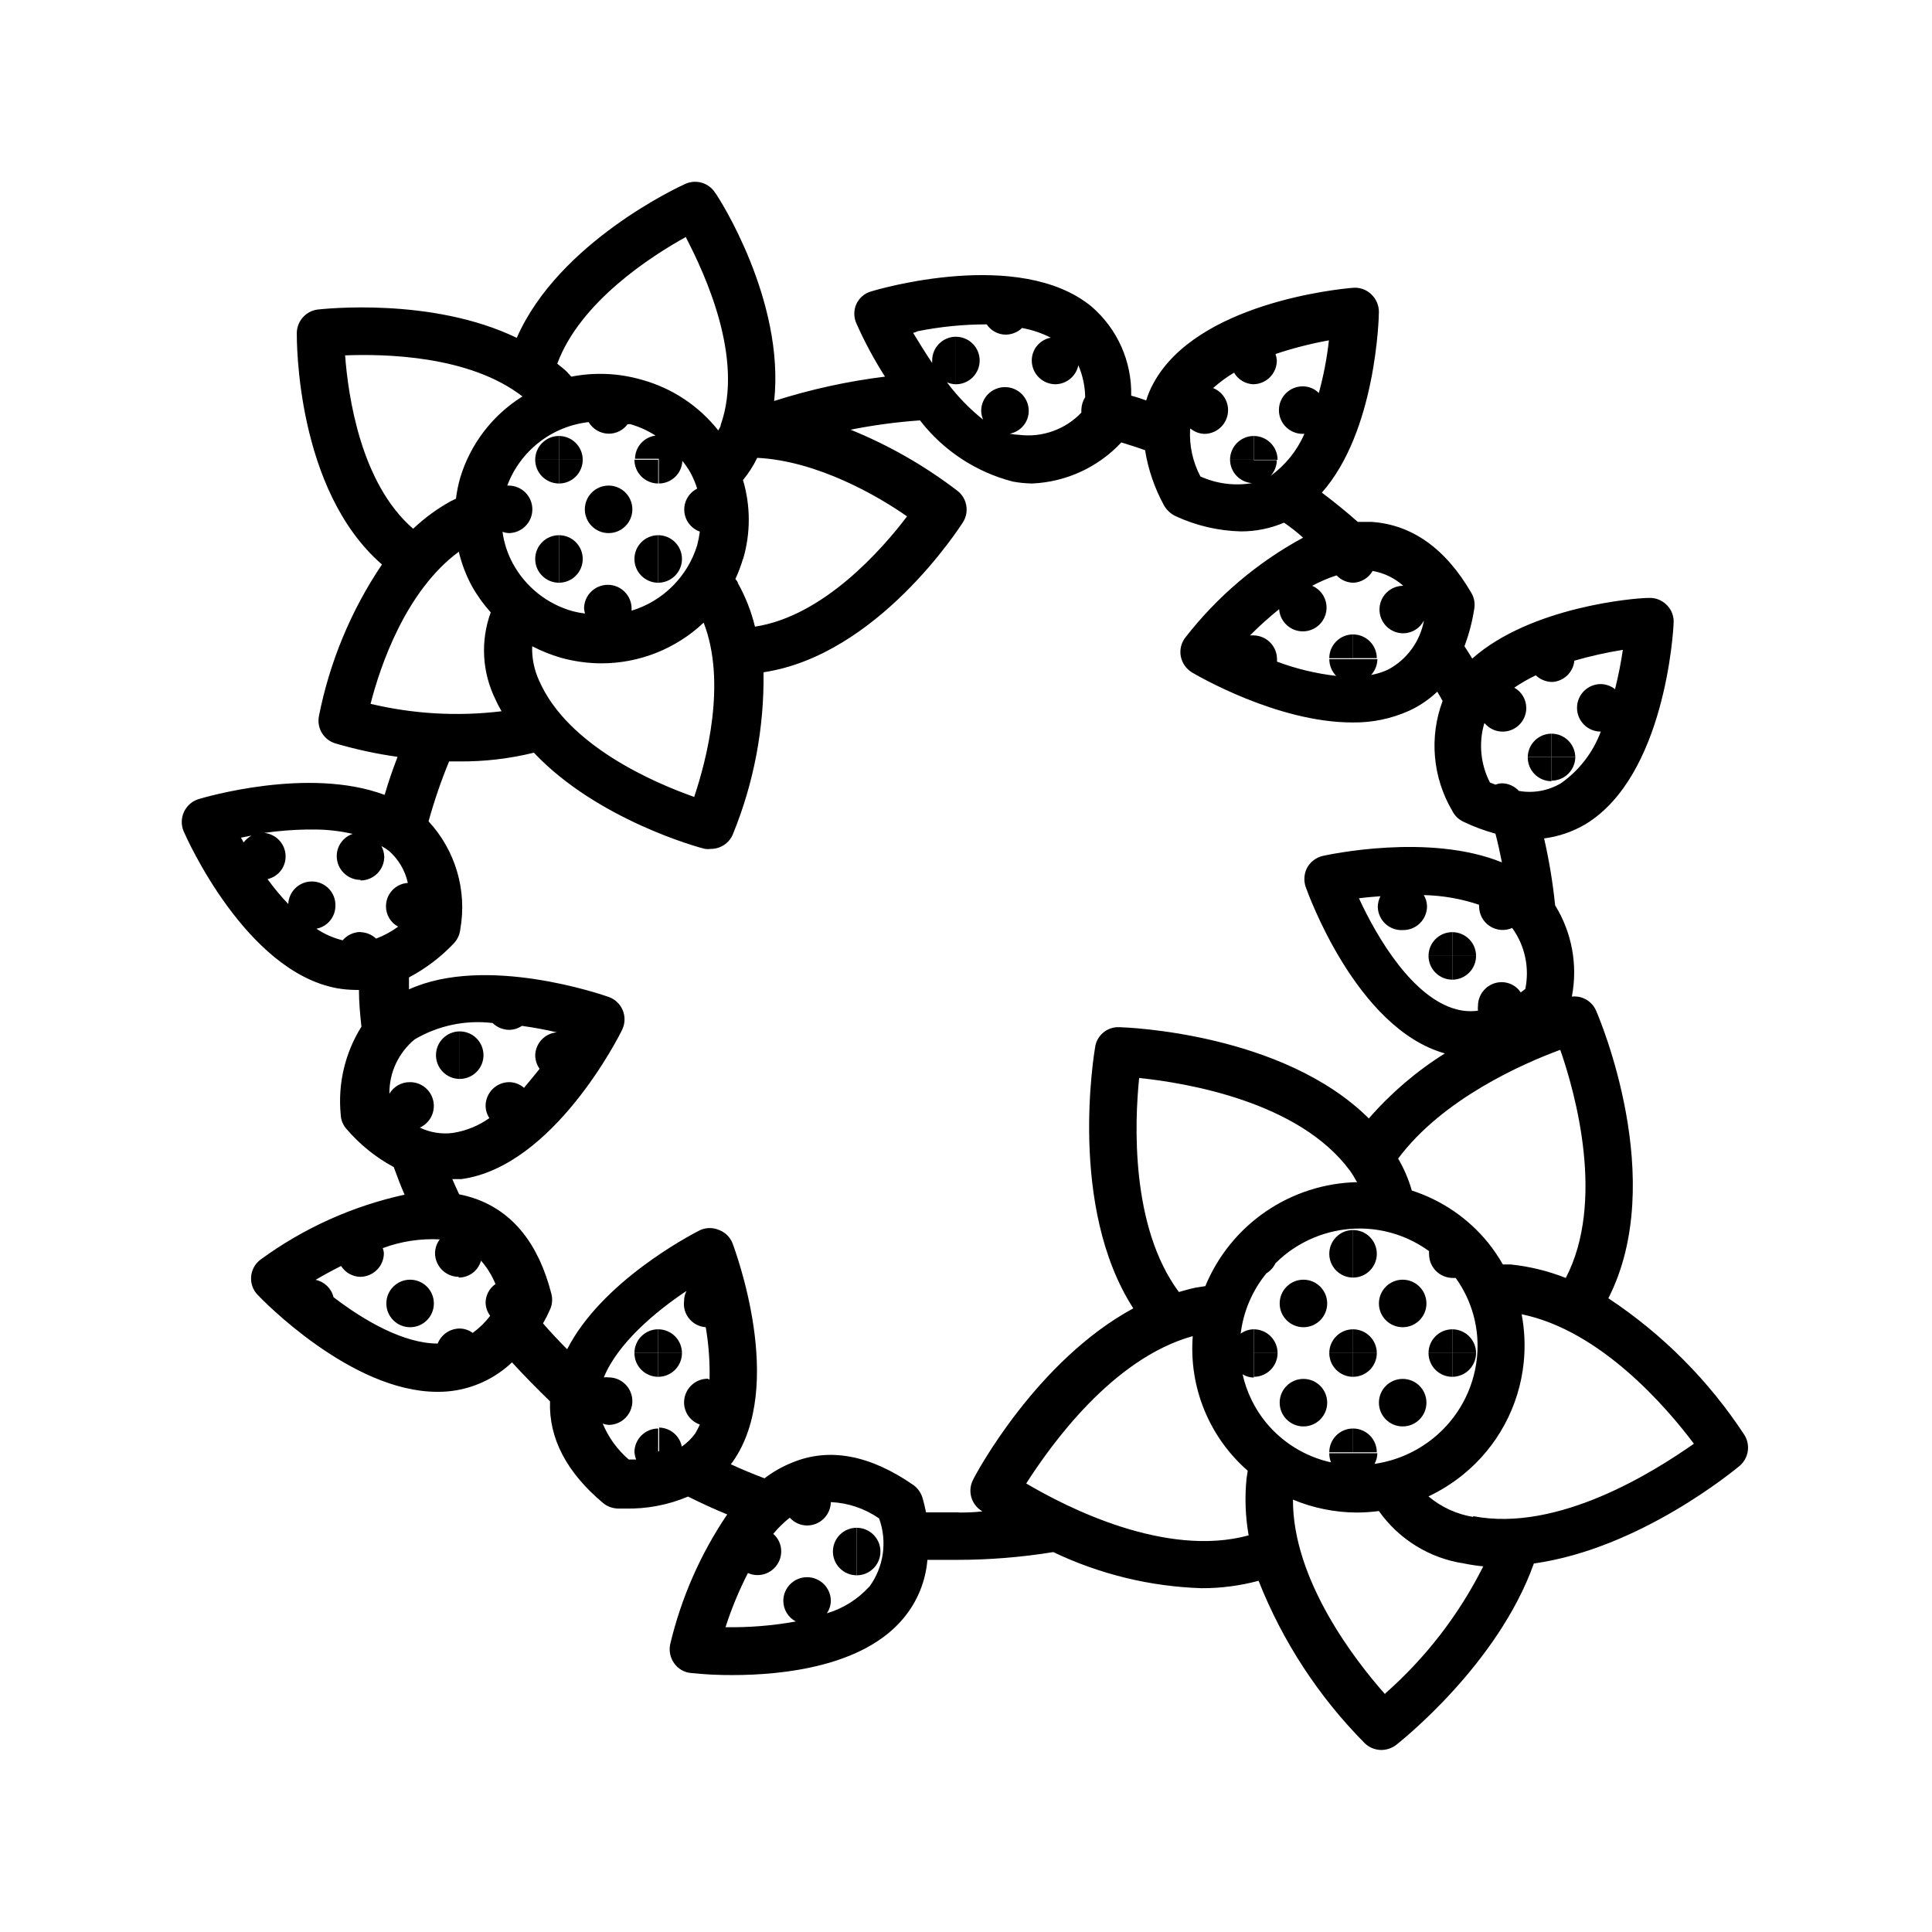 <?xml version="1.0" encoding="UTF-8"?>
<!-- Uploaded to: SVG Find, www.svgfind.com, Generator: SVG Find Mixer Tools -->
<svg fill="#000000" width="800px" height="800px" version="1.1" viewBox="144 144 512 512" xmlns="http://www.w3.org/2000/svg">
 <g>
  <path d="m324.73 292.13c0-1.672-0.664-3.273-1.844-4.453-1.184-1.18-2.785-1.844-4.453-1.844v12.594c1.668 0 3.269-0.664 4.453-1.844 1.18-1.18 1.844-2.781 1.844-4.453z"/>
  <path d="m292.13 259.54v6.297h6.297v0.004c0-1.672-0.664-3.273-1.844-4.453-1.18-1.184-2.781-1.848-4.453-1.848z"/>
  <path d="m298.43 265.84h-6.297v6.297c1.672 0 3.273-0.664 4.453-1.844 1.18-1.184 1.844-2.785 1.844-4.453z"/>
  <path d="m318.43 272.13v-6.297h-6.301c0 1.668 0.664 3.269 1.848 4.453 1.18 1.18 2.781 1.844 4.453 1.844z"/>
  <path d="m311.58 278.98c0 3.477-2.816 6.297-6.297 6.297-3.477 0-6.297-2.82-6.297-6.297 0-3.481 2.82-6.297 6.297-6.297 3.481 0 6.297 2.816 6.297 6.297"/>
  <path d="m298.43 292.13c0-1.672-0.664-3.273-1.844-4.453-1.18-1.18-2.781-1.844-4.453-1.844v12.594c1.672 0 3.273-0.664 4.453-1.844 1.18-1.18 1.844-2.781 1.844-4.453z"/>
  <path d="m318.43 298.43v-12.594c-3.481 0-6.301 2.82-6.301 6.297 0 3.477 2.82 6.297 6.301 6.297z"/>
  <path d="m292.13 259.54c-3.477 0-6.297 2.82-6.297 6.301h6.297z"/>
  <path d="m292.13 272.13v-6.297h-6.297c0 1.668 0.664 3.269 1.844 4.453 1.18 1.18 2.781 1.844 4.453 1.844z"/>
  <path d="m292.13 298.43v-12.594c-3.477 0-6.297 2.82-6.297 6.297 0 3.477 2.82 6.297 6.297 6.297z"/>
  <path d="m570.23 488.06c15.973-31.285-2.469-74.465-3.273-76.277v0.004c-1.102-2.492-3.691-3.981-6.398-3.68 1.609-8.332 0.027-16.965-4.434-24.184-0.609-5.965-1.586-11.887-2.922-17.734 3.879-0.5 7.617-1.785 10.984-3.777 21.109-12.797 23.273-51.34 23.324-53.102 0.184-1.875-0.504-3.734-1.863-5.039-1.262-1.258-3.004-1.918-4.785-1.812-3.578 0-31.188 2.316-46.703 16.07-0.656-1.109-1.359-2.168-2.066-3.273 1.227-3.258 2.106-6.633 2.621-10.078 0.215-1.41-0.07-2.856-0.809-4.078-6.852-11.789-15.77-18.086-26.449-18.793h-3.629c-3.074-2.719-6.246-5.289-9.523-7.758 14.359-16.223 15.113-46.402 15.113-47.812h0.004c0.02-1.789-0.711-3.508-2.016-4.734-1.336-1.301-3.188-1.93-5.039-1.715-4.18 0.352-41.109 4.133-52.648 25.191-0.82 1.469-1.477 3.023-1.965 4.633-1.309-0.453-2.621-0.906-3.981-1.258h0.004c0.207-9.055-3.66-17.727-10.531-23.629-19.094-15.668-56.828-4.484-58.441-3.981-1.727 0.504-3.141 1.738-3.879 3.375-0.703 1.609-0.703 3.434 0 5.039 2.176 4.902 4.719 9.637 7.606 14.156-9.969 1.23-19.801 3.391-29.371 6.449 2.871-26.602-14.66-53.957-15.668-55.219-1.691-2.602-5.027-3.586-7.859-2.316-1.512 0.656-33.605 15.469-44.688 40.809-22.52-10.883-51.289-7.656-52.75-7.508-3.129 0.402-5.492 3.043-5.543 6.199 0 1.715-0.301 41.516 22.57 61.363-8.211 12.184-13.898 25.887-16.727 40.305-0.547 3.121 1.309 6.164 4.336 7.106 5.414 1.586 10.938 2.781 16.523 3.574-1.258 3.273-2.418 6.602-3.426 10.078-20.152-7.559-47.914 0.707-49.273 1.109-1.723 0.527-3.141 1.758-3.898 3.394-0.758 1.633-0.789 3.512-0.082 5.168 0.656 1.512 16.375 37.082 40.605 41.562l0.004 0.004c1.664 0.289 3.348 0.441 5.035 0.453h0.805c0 3.273 0.301 6.551 0.656 9.723-4.352 6.957-6.285 15.156-5.488 23.324 0.055 1.422 0.605 2.777 1.559 3.832 3.512 4.098 7.75 7.512 12.496 10.074 0.906 2.469 1.863 5.039 2.871 7.305-13.77 3.008-26.762 8.859-38.137 17.18-1.453 1.066-2.375 2.707-2.531 4.504-0.152 1.797 0.473 3.57 1.723 4.867 1.059 1.109 24.688 25.695 47.609 25.695h0.004c1.688 0.02 3.371-0.117 5.035-0.402 5.547-0.957 10.684-3.535 14.762-7.406 3.273 3.578 6.699 7.055 10.078 10.328-0.352 9.723 4.332 18.793 14.055 26.953 1.102 0.898 2.461 1.41 3.879 1.461h1.914c5.738 0.145 11.441-0.938 16.727-3.172 3.426 1.715 6.852 3.273 10.379 4.734-7.078 10.461-12.199 22.121-15.113 34.41-0.367 1.754 0.016 3.582 1.059 5.039 1.027 1.465 2.648 2.406 4.434 2.57 3.664 0.387 7.348 0.574 11.031 0.551 13.25 0 34.711-2.215 45.344-15.113 3.637-4.367 5.836-9.75 6.297-15.418h7.758 0.004c8.57 0.004 17.129-0.688 25.594-2.062 12.293 5.871 25.676 9.133 39.297 9.57 5.102 0.02 10.184-0.641 15.113-1.965 6.375 16.117 15.957 30.773 28.164 43.078 1.18 1.125 2.75 1.754 4.383 1.762 1.398-0.012 2.758-0.469 3.879-1.309 1.309-1.059 27.004-21.363 36.527-48.113 28.164-3.93 53.254-24.836 54.562-25.895v-0.004c2.383-2.059 2.898-5.555 1.207-8.211-9.426-14.379-21.684-26.688-36.023-36.176zm-361.68-120.81c-0.203-0.434-0.441-0.855-0.707-1.258l2.82-0.555h0.004c-0.816 0.461-1.535 1.078-2.117 1.812zm5.039 3.777v3.781-10.078zm343.9 51.188c4.082 11.738 11.941 40.305 1.461 60.457-4.684-1.855-9.598-3.059-14.609-3.574h-2.066c-1.168-2.051-2.5-4.008-3.981-5.844-5.254-6.43-12.25-11.203-20.152-13.754-0.844-2.965-2.062-5.809-3.625-8.465 11.738-15.77 32.949-25.141 42.973-28.82zm-41.613-31.738c1.672 0 3.273-0.664 4.453-1.844 1.18-1.184 1.844-2.785 1.844-4.453-0.02-1.051-0.316-2.074-0.855-2.973 4.988 0.105 9.934 0.973 14.66 2.57-0.023 0.133-0.023 0.27 0 0.402-0.008 2.113 1.055 4.09 2.824 5.25 1.77 1.16 4.008 1.348 5.941 0.492 3.379 4.664 4.641 10.531 3.477 16.172l-1.211 0.906h0.004c-1.117-1.695-3.012-2.715-5.039-2.719-3.481 0-6.297 2.82-6.297 6.297-0.055 0.418-0.055 0.84 0 1.262-1.902 0.262-3.84 0.141-5.695-0.355-11.488-3.023-20.906-18.691-25.844-29.422 1.762-0.25 3.68-0.402 5.691-0.555-0.438 0.859-0.68 1.809-0.703 2.773 0.023 1.734 0.758 3.379 2.039 4.555 1.277 1.172 2.981 1.766 4.711 1.641zm21.613-54.766c1.711 1.988 4.481 2.699 6.934 1.773 2.457-0.922 4.074-3.281 4.051-5.902-0.016-2.223-1.23-4.266-3.176-5.34 1.812-1.234 3.719-2.328 5.691-3.277 1.176 1.109 2.719 1.738 4.336 1.766v-3.629 3.629c3.09-0.16 5.598-2.562 5.894-5.644 4.219-1.219 8.508-2.176 12.848-2.871-0.453 3.176-1.16 6.75-2.066 10.43-1.074-0.859-2.402-1.34-3.781-1.359-3.477 0-6.297 2.816-6.297 6.297 0 3.477 2.82 6.297 6.297 6.297-2.051 5.535-5.742 10.316-10.578 13.703-3.352 1.98-7.301 2.699-11.133 2.016-1.164-1.277-2.809-2.012-4.535-2.016-0.57 0.035-1.129 0.152-1.664 0.352l-1.461-0.555v0.004c-2.488-4.84-3.031-10.445-1.512-15.672zm-39.246-39.195c1.172 1.219 2.789 1.91 4.484 1.914v-3.074 3.074c2.098-0.125 3.988-1.301 5.035-3.121 3.023 0.52 5.832 1.879 8.113 3.93-3.477 0-6.297 2.816-6.297 6.297 0 3.477 2.82 6.297 6.297 6.297 2.328-0.02 4.449-1.344 5.492-3.426-1.004 5.539-4.473 10.32-9.422 12.996-1.453 0.699-2.996 1.191-4.586 1.465 1.055-1.141 1.648-2.633 1.664-4.184h-6.449v4.637-4.637h-6.297c0.008 1.656 0.656 3.246 1.812 4.434-5.356-0.617-10.617-1.887-15.668-3.777v-0.656c0-1.672-0.664-3.273-1.844-4.453-1.184-1.18-2.785-1.844-4.453-1.844v4.535-4.535h-0.855c2.441-2.453 5.016-4.773 7.707-6.953 0.148 2.273 1.516 4.293 3.57 5.273 2.059 0.984 4.488 0.777 6.348-0.539 1.863-1.316 2.867-3.535 2.629-5.805-0.238-2.266-1.688-4.227-3.781-5.125 2.035-1.09 4.156-2 6.348-2.723zm-38.691-38.895h-0.004c1.055 0.859 2.371 1.34 3.731 1.359 2.992-0.059 5.531-2.219 6.07-5.164 0.535-2.945-1.074-5.863-3.856-6.977 1.715-1.535 3.57-2.902 5.543-4.082 1.055 1.812 2.949 2.969 5.039 3.074v-5.742 5.742c1.668 0 3.273-0.664 4.453-1.844 1.18-1.18 1.844-2.781 1.844-4.453-0.039-0.586-0.156-1.16-0.352-1.715 4.625-1.547 9.355-2.758 14.156-3.625-0.523 4.715-1.418 9.379-2.672 13.953-1.133-1.137-2.676-1.77-4.281-1.762-3.477 0-6.297 2.82-6.297 6.297 0 3.481 2.82 6.297 6.297 6.297h0.453c-1.938 4.449-5.035 8.297-8.969 11.137 1.055-1.141 1.648-2.629 1.664-4.184h-6.098v6.098-6.195h-6.297c0.02 3.277 2.574 5.984 5.844 6.195-4.641 0.789-9.41 0.176-13.703-1.766-2.047-3.883-2.988-8.258-2.719-12.645zm-72.348-25.844c6.019-1.207 12.145-1.816 18.285-1.816 1.125 1.691 3.012 2.711 5.039 2.723 1.617-0.016 3.168-0.645 4.332-1.762 2.648 0.48 5.211 1.344 7.609 2.566-2.918 0.535-5.039 3.078-5.039 6.047 0 1.672 0.664 3.273 1.844 4.453 1.184 1.18 2.785 1.844 4.453 1.844v-11.586 11.586c2.945-0.059 5.457-2.152 6.047-5.039 1.152 2.676 1.766 5.555 1.812 8.465-0.617 0.965-0.965 2.078-1.008 3.227-0.023 0.285-0.023 0.57 0 0.855-4.258 4.481-10.391 6.668-16.523 5.894-0.832-0.027-1.656-0.129-2.469-0.301 2.918-0.535 5.039-3.082 5.039-6.047 0-3.481-2.82-6.297-6.297-6.297-3.481 0-6.301 2.816-6.301 6.297 0.02 0.797 0.191 1.586 0.504 2.316-3.602-2.867-6.816-6.184-9.57-9.875 0.75 0.316 1.555 0.488 2.367 0.504v-12.594c-3.477 0-6.297 2.82-6.297 6.297-0.02 0.219-0.02 0.438 0 0.656-1.863-2.769-3.527-5.492-5.039-7.961 0.414-0.117 0.82-0.27 1.211-0.453zm-46.301 60.457c2.039-6.856 2.039-14.156 0-21.008 1.484-1.812 2.75-3.793 3.777-5.894 15.922 0.805 31.941 10.078 39.699 15.516-6.602 8.715-22.117 26.449-40.305 29.223-0.98-4.035-2.504-7.918-4.531-11.539 0-0.402-0.453-0.754-0.656-1.109 0.805-1.727 1.48-3.512 2.016-5.34zm-15.113-85.297c5.039 9.723 15.418 31.992 9.219 49.625 0 0.555-0.453 1.008-0.656 1.512-5.129-6.488-12.184-11.18-20.152-13.398-6.106-1.789-12.551-2.082-18.793-0.859l-1.207-1.309c-0.754-0.754-1.664-1.41-2.519-2.117 6.047-16.422 24.988-28.566 34.109-33.602zm2.215 148.27c-10.578-3.727-33.555-13.551-41.109-30.781-1.332-2.867-1.973-6.008-1.867-9.168 2.402 1.242 4.914 2.258 7.508 3.023 3.543 0.992 7.203 1.5 10.883 1.512 10.062-0.016 19.738-3.875 27.055-10.781 6.148 15.82 0.754 36.426-2.469 46.047zm-28.012-99.348c1.105 1.875 3.113 3.039 5.289 3.074 1.988 0.023 3.867-0.914 5.039-2.519h0.754c2.352 0.684 4.59 1.703 6.652 3.023-3.094 0.402-5.418 3.023-5.441 6.144h6.297v-5.34 11.891c3.356 0 6.113-2.644 6.25-5.996 0.789 0.961 1.496 1.992 2.113 3.074 0.742 1.363 1.348 2.797 1.816 4.281-2.227 1.109-3.57 3.445-3.418 5.926 0.156 2.481 1.777 4.633 4.121 5.461-0.16 1.223-0.398 2.434-0.703 3.625-2.555 8.309-9.07 14.805-17.383 17.332v-0.555c0-3.477-2.82-6.297-6.297-6.297-3.481 0-6.301 2.82-6.301 6.297 0.035 0.445 0.121 0.887 0.254 1.312-1.086-0.129-2.164-0.332-3.223-0.605-6.777-1.879-12.504-6.426-15.871-12.598-1.434-2.629-2.371-5.496-2.773-8.461 0.52 0.199 1.062 0.316 1.613 0.352 3.481 0 6.297-2.82 6.297-6.297 0-3.481-2.816-6.297-6.297-6.297h-0.352c1.695-4.519 4.606-8.484 8.41-11.453 3.805-2.969 8.355-4.828 13.152-5.375zm-64.539-17.684c10.531-0.402 32.949 0 47.004 10.883h0.004c-7.91 4.922-13.762 12.551-16.477 21.461-0.531 1.848-0.918 3.734-1.156 5.644l-1.258 0.605-0.004-0.004c-3.66 2.012-7.047 4.484-10.074 7.356-13.957-12.039-17.23-35.266-18.039-45.945zm6.75 92.348c2.57-10.078 9.32-29.926 23.375-40.305h0.004c0.746 3.141 1.895 6.172 3.426 9.02 1.41 2.531 3.102 4.894 5.039 7.051-2.769 7.578-2.297 15.961 1.309 23.176 0.453 1.059 1.008 2.016 1.562 3.023-11.598 1.41-23.352 0.742-34.711-1.965zm-2.672 60.457v2.621-2.621h0.004c-1.824 0.023-3.551 0.832-4.734 2.215-2.477-0.617-4.828-1.656-6.953-3.07 2.887-0.551 4.992-3.055 5.039-5.996 0.152-3.449-2.523-6.371-5.973-6.523-3.449-0.156-6.371 2.519-6.523 5.969-1.98-2.07-3.816-4.277-5.492-6.602 2.801-0.633 4.789-3.121 4.785-5.992 0.016-3.246-2.461-5.961-5.691-6.25 3.789-0.539 7.609-0.84 11.438-0.906 0.316 0.031 0.637 0.031 0.957 0 0.336 0.023 0.672 0.023 1.008 0 3.391 0.02 6.769 0.41 10.074 1.16-2.531 0.848-4.238 3.223-4.231 5.894 0 1.668 0.664 3.269 1.844 4.453 1.18 1.18 2.781 1.844 4.453 1.844v-11.488 11.641c1.672 0 3.273-0.664 4.453-1.844 1.18-1.184 1.844-2.785 1.844-4.453-0.039-0.988-0.297-1.949-0.754-2.824 0.684 0.375 1.34 0.793 1.965 1.262 2.551 2.223 4.316 5.207 5.035 8.512-3.262 0.215-5.797 2.926-5.793 6.199-0.004 2.254 1.238 4.328 3.227 5.391-1.797 1.316-3.762 2.383-5.844 3.172-1.121-1.059-2.59-1.668-4.133-1.711zm7.656 42.824h0.004c-0.047-5.555 2.414-10.828 6.703-14.359 6.223-3.672 13.48-5.195 20.656-4.332 1.188 1.156 2.777 1.805 4.434 1.812 1.188-0.027 2.34-0.395 3.324-1.059 3.324 0.453 6.449 1.059 9.27 1.715-3.231 0.262-5.727 2.953-5.742 6.195 0.039 1.246 0.441 2.457 1.156 3.477-1.309 1.664-2.672 3.273-4.133 5.039h0.004c-1.07-0.953-2.449-1.488-3.879-1.512-3.481 0-6.297 2.82-6.297 6.297 0.016 1.148 0.367 2.269 1.008 3.227-2.863 2.031-6.156 3.375-9.625 3.93-3.012 0.402-6.078-0.09-8.816-1.41 2.707-1.219 4.195-4.16 3.574-7.059-0.617-2.902-3.176-4.977-6.144-4.984-2.25-0.039-4.348 1.133-5.492 3.074zm25.492 55.418h0.008c0.031 1.258 0.453 2.473 1.207 3.477-1.309 1.734-2.871 3.262-4.633 4.535-0.992-0.738-2.191-1.145-3.426-1.16v2.973-2.973c-2.582 0.004-4.898 1.582-5.848 3.981-9.07 0-19.598-6.144-27.609-12.293h0.004c-0.559-2.316-2.402-4.102-4.738-4.586 2.016-1.211 4.332-2.469 6.75-3.68v0.004c1.094 1.738 2.984 2.816 5.039 2.871v-5.039 5.039c1.672 0 3.273-0.664 4.453-1.844 1.184-1.18 1.844-2.785 1.844-4.453-0.039-0.449-0.141-0.891-0.301-1.309 4.828-1.793 9.973-2.582 15.113-2.32-0.793 1.047-1.234 2.316-1.258 3.629 0 1.668 0.664 3.273 1.844 4.453 1.18 1.18 2.781 1.844 4.453 1.844v-8.465 8.668c2.746-0.012 5.152-1.84 5.894-4.484 1.613 1.836 2.906 3.934 3.828 6.195-1.688 1.16-2.672 3.094-2.617 5.141zm58.895 20.152h0.008c-1.707 0-3.34 0.691-4.527 1.914-1.188 1.227-1.824 2.879-1.77 4.586 0.09 2.566 1.754 4.809 4.18 5.641-0.367 0.832-0.789 1.641-1.258 2.422-0.98 1.324-2.172 2.481-3.527 3.426-0.566-2.879-3.062-4.977-5.996-5.039v7.508-1.211h-6.551c0.027 0.742 0.18 1.477 0.453 2.168h-1.965c-3.012-2.594-5.375-5.856-6.902-9.523 0.504 0.195 1.027 0.312 1.562 0.352 3.481 0 6.297-2.82 6.297-6.297 0-3.477-2.816-6.297-6.297-6.297-0.418-0.055-0.84-0.055-1.258 0 3.629-8.969 13.602-17.383 21.914-22.922v-0.004c-0.43 0.828-0.652 1.742-0.652 2.672-0.215 1.695 0.281 3.398 1.371 4.715 1.086 1.316 2.668 2.125 4.371 2.238 0.785 4.59 1.121 9.25 1.008 13.906zm42.773 55.117h0.008c-3.035 3.332-6.918 5.769-11.234 7.055 0.66-0.969 1.027-2.106 1.055-3.277 0-3.477-2.816-6.297-6.297-6.297-3.477 0-6.297 2.82-6.297 6.297 0.02 2.289 1.297 4.383 3.324 5.441-6.148 1.113-12.391 1.617-18.641 1.512 1.59-4.938 3.578-9.742 5.945-14.359 0.789 0.367 1.648 0.559 2.519 0.555v-5.039 5.039c1.672 0 3.273-0.664 4.453-1.844 1.18-1.18 1.844-2.781 1.844-4.453 0.008-1.781-0.766-3.473-2.113-4.633 1.305-1.578 2.773-3.016 4.383-4.285 1.168 1.305 2.832 2.059 4.582 2.066 3.441 0 6.242-2.758 6.297-6.195 4.594 0.199 9.031 1.703 12.797 4.332 2.211 6.102 1.227 12.906-2.617 18.137zm23.73-19.699h-8.664c-0.301-1.309-0.555-2.57-0.957-3.879h0.004c-0.414-1.359-1.266-2.547-2.418-3.375-11.285-7.809-22.066-10.078-32.094-5.945-2.629 1.055-5.106 2.461-7.356 4.18-3.023-1.16-5.996-2.367-8.918-3.727 0.18-0.207 0.352-0.426 0.504-0.656 14.207-20.152 0.504-56.277 0-57.785-0.617-1.668-1.918-2.988-3.574-3.629-1.609-0.699-3.434-0.699-5.039 0-3.074 1.562-26.148 13.754-35.266 31.59-2.215-2.215-4.332-4.484-6.398-6.852 0.691-1.188 1.312-2.418 1.863-3.68 0.59-1.312 0.715-2.785 0.352-4.18-3.375-13.148-10.078-21.613-20.152-25.191-1.398-0.484-2.828-0.871-4.281-1.156-0.605-1.309-1.258-2.672-1.812-4.031h2.367c24.434-3.273 41.918-38.039 42.621-39.551 0.793-1.609 0.863-3.484 0.191-5.148-0.676-1.664-2.027-2.961-3.719-3.566-1.461-0.504-32.445-11.336-52.949-2.016v-3.176c4.406-2.324 8.406-5.356 11.84-8.965 0.988-1.031 1.609-2.359 1.762-3.781 1.824-10.328-1.289-20.914-8.414-28.613 1.496-5.394 3.312-10.695 5.441-15.871h2.824c6.617 0.043 13.219-0.738 19.648-2.316 16.777 17.785 43.883 25.191 45.344 25.492h-0.004c0.535 0.074 1.078 0.074 1.613 0 2.492-0.012 4.746-1.492 5.742-3.781 5.598-13.645 8.371-28.277 8.164-43.023 30.23-4.535 51.891-38.289 52.852-39.75h-0.004c1.711-2.703 1.125-6.254-1.359-8.262-8.699-6.676-18.258-12.148-28.414-16.273 6.07-1.211 12.211-2.035 18.387-2.469 6.176 8 14.848 13.711 24.637 16.223 1.664 0.305 3.348 0.473 5.039 0.504 9.016-0.375 17.523-4.281 23.68-10.883 2.117 0.656 4.231 1.309 6.297 2.066 0.824 5.137 2.531 10.098 5.039 14.66 0.711 1.23 1.785 2.219 3.074 2.82 5.422 2.512 11.305 3.883 17.277 4.031 3.93 0.012 7.824-0.777 11.438-2.316 1.812 1.258 3.578 2.621 5.039 3.981v-0.004c-12.113 6.57-22.73 15.574-31.188 26.453-1.113 1.426-1.555 3.262-1.207 5.035 0.352 1.77 1.43 3.305 2.973 4.234 1.109 0.656 22.52 13.25 42.473 13.25h-0.004c5.207 0.086 10.371-0.98 15.117-3.125 2.727-1.262 5.231-2.965 7.406-5.039 0.453 0.805 0.957 1.613 1.41 2.469-3.59 9.598-2.644 20.301 2.566 29.121 0.621 1.262 1.652 2.273 2.926 2.871 2.734 1.312 5.586 2.375 8.512 3.176 0.656 2.519 1.211 5.039 1.715 7.609-19.297-7.859-46.098-2.016-47.457-1.715h-0.004c-1.746 0.402-3.246 1.516-4.129 3.074-0.828 1.547-0.988 3.367-0.453 5.035 0.555 1.562 13.402 37.633 36.93 44.234h-0.004c-7.531 4.719-14.32 10.523-20.152 17.23-22.824-22.672-64.234-24.133-66.102-24.184l0.004 0.004c-3.094-0.156-5.824 1.996-6.398 5.035-0.301 1.863-7.254 42.57 10.078 69.477-25.543 13.805-41.613 43.629-42.422 45.344-1.5 2.801-0.68 6.277 1.914 8.109l0.504 0.352c-2.066 0.254-4.332 0.305-6.246 0.305zm-105.95-124.64v-2.316zm211.6 37.129c-8.672 0.176-17.102 2.879-24.262 7.773-7.16 4.894-12.734 11.77-16.043 19.785l-2.57 0.402c-1.512 0.301-2.973 0.754-4.434 1.16-12.848-17.281-11.738-44.941-10.531-56.73 12.445 1.309 42.32 6.195 55.871 24.586h0.004c0.629 0.887 1.199 1.812 1.711 2.773zm-87.766 79.855c6.449-10.078 22.824-33.152 44.133-39.047-1.055 13.523 4.344 26.75 14.562 35.672l-0.301 2.016-0.004-0.004c-0.512 5.043-0.324 10.129 0.555 15.117-21.965 5.996-48.215-7.406-58.945-13.754zm63.48-16.223c-2.996-3.707-5.098-8.051-6.144-12.695 0.898 0.539 1.922 0.832 2.969 0.855v-12.797c-1.25 0.012-2.465 0.418-3.473 1.156 0.707-5.859 3.066-11.395 6.801-15.969 1.039-0.645 1.879-1.57 2.418-2.672 0.719-0.727 1.477-1.414 2.266-2.062 5.688-4.644 12.809-7.176 20.152-7.156 6.574 0.027 12.973 2.125 18.289 5.996-0.023 0.27-0.023 0.539 0 0.805 0 1.672 0.664 3.273 1.844 4.453 1.184 1.184 2.785 1.844 4.453 1.844v-1.211 1.211h0.754 0.004c4.402 6.109 6.41 13.621 5.641 21.113-0.852 8.379-5.027 16.074-11.586 21.359-4.481 3.633-9.859 5.981-15.57 6.801 0.48-0.863 0.738-1.832 0.758-2.82h-6.449v3.125-3.125h-6.297c-0.008 0.828 0.148 1.648 0.453 2.418-6.793-1.5-12.879-5.246-17.281-10.629zm31.641 72.094c-7.758-8.715-24.535-30.23-24.434-51.59h-0.004c5.367 2.234 11.117 3.398 16.93 3.426 1.953-0.008 3.906-0.145 5.844-0.402 5.324 7.531 13.496 12.555 22.621 13.906 1.664 0.344 3.348 0.598 5.039 0.754-6.418 12.801-15.246 24.246-25.996 33.703zm23.328-47.004h-0.004c-4.367-0.711-8.457-2.59-11.84-5.441 3.238-1.535 6.281-3.445 9.07-5.695 9.168-7.394 14.996-18.152 16.172-29.875 0.422-4.238 0.234-8.512-0.555-12.695 21.008 4.281 38.594 24.887 45.645 34.309-10.277 7.203-35.871 23.578-58.492 19.195z"/>
  <path d="m528.87 496.28v6.297h6.301c0-1.672-0.664-3.273-1.848-4.453-1.18-1.18-2.781-1.844-4.453-1.844z"/>
  <path d="m535.17 502.57h-6.301v6.297c1.672 0 3.273-0.664 4.453-1.844 1.184-1.18 1.848-2.781 1.848-4.453z"/>
  <path d="m508.87 476.27c0-1.668-0.664-3.269-1.844-4.453-1.18-1.18-2.781-1.844-4.453-1.844v12.598c1.672 0 3.273-0.664 4.453-1.848 1.18-1.18 1.844-2.781 1.844-4.453z"/>
  <path d="m502.57 496.28v6.297h6.297c0-1.672-0.664-3.273-1.844-4.453-1.18-1.18-2.781-1.844-4.453-1.844z"/>
  <path d="m528.87 496.28c-3.477 0-6.297 2.82-6.297 6.297h6.297z"/>
  <path d="m522.02 489.43c0 3.477-2.816 6.297-6.297 6.297-3.477 0-6.297-2.82-6.297-6.297 0-3.481 2.82-6.297 6.297-6.297 3.481 0 6.297 2.816 6.297 6.297"/>
  <path d="m508.87 502.57h-6.297v6.297c1.672 0 3.273-0.664 4.453-1.844 1.18-1.18 1.844-2.781 1.844-4.453z"/>
  <path d="m502.57 522.57v6.297h6.297c0-1.668-0.664-3.269-1.844-4.453-1.18-1.18-2.781-1.844-4.453-1.844z"/>
  <path d="m528.87 508.87v-6.297h-6.297c0 1.672 0.664 3.273 1.844 4.453 1.184 1.18 2.785 1.844 4.453 1.844z"/>
  <path d="m522.02 515.72c0 3.481-2.816 6.297-6.297 6.297-3.477 0-6.297-2.816-6.297-6.297 0-3.477 2.82-6.297 6.297-6.297 3.481 0 6.297 2.82 6.297 6.297"/>
  <path d="m476.27 496.28v6.297h6.301c0-1.672-0.664-3.273-1.848-4.453-1.18-1.18-2.781-1.844-4.453-1.844z"/>
  <path d="m502.57 482.57v-12.598c-3.477 0-6.297 2.82-6.297 6.297 0 3.481 2.82 6.301 6.297 6.301z"/>
  <path d="m502.57 496.28c-3.477 0-6.297 2.82-6.297 6.297h6.297z"/>
  <path d="m495.72 489.43c0 3.477-2.82 6.297-6.297 6.297-3.481 0-6.297-2.82-6.297-6.297 0-3.481 2.816-6.297 6.297-6.297 3.477 0 6.297 2.816 6.297 6.297"/>
  <path d="m476.27 508.87c1.672 0 3.273-0.664 4.453-1.844 1.184-1.18 1.848-2.781 1.848-4.453h-6.301z"/>
  <path d="m502.57 508.87v-6.297h-6.297c0 1.672 0.664 3.273 1.844 4.453 1.18 1.18 2.781 1.844 4.453 1.844z"/>
  <path d="m502.57 522.57c-3.477 0-6.297 2.82-6.297 6.297h6.297z"/>
  <path d="m495.72 515.72c0 3.481-2.82 6.297-6.297 6.297-3.481 0-6.297-2.816-6.297-6.297 0-3.477 2.816-6.297 6.297-6.297 3.477 0 6.297 2.82 6.297 6.297"/>
  <path d="m272.13 423.63c0-1.672-0.664-3.273-1.844-4.453-1.184-1.184-2.785-1.848-4.453-1.848v12.598c1.668 0 3.269-0.664 4.453-1.844 1.18-1.184 1.844-2.785 1.844-4.453z"/>
  <path d="m265.84 429.93v-12.598c-3.481 0-6.301 2.82-6.301 6.301 0 3.477 2.82 6.297 6.301 6.297z"/>
  <path d="m555.17 338.43v6.144h6.297c-0.082-3.418-2.879-6.144-6.297-6.144z"/>
  <path d="m561.47 344.58h-6.297v6.301c1.672 0 3.273-0.664 4.453-1.848 1.18-1.18 1.844-2.781 1.844-4.453z"/>
  <path d="m555.17 338.43c-3.422 0-6.215 2.727-6.297 6.144h6.297z"/>
  <path d="m555.17 351.03v-6.449h-6.297c-0.043 1.699 0.605 3.34 1.789 4.551 1.188 1.215 2.812 1.898 4.508 1.898z"/>
  <path d="m476.27 259.54v6.297h6.297l0.004 0.004c0-1.672-0.664-3.273-1.848-4.453-1.18-1.184-2.781-1.848-4.453-1.848z"/>
  <path d="m476.27 259.54c-3.477 0-6.297 2.82-6.297 6.301h6.297z"/>
  <path d="m318.43 496.28v6.297h6.297c0-1.672-0.664-3.273-1.844-4.453-1.184-1.18-2.785-1.844-4.453-1.844z"/>
  <path d="m318.43 508.87c1.668 0 3.269-0.664 4.453-1.844 1.18-1.18 1.844-2.781 1.844-4.453h-6.297z"/>
  <path d="m312.13 502.57h6.297l0.004-6.297c-3.481 0-6.301 2.82-6.301 6.297z"/>
  <path d="m318.43 508.87v-6.297h-6.301c0 1.672 0.664 3.273 1.848 4.453 1.18 1.18 2.781 1.844 4.453 1.844z"/>
  <path d="m312.13 528.87h6.297l0.004-6.297c-3.481 0-6.301 2.82-6.301 6.297z"/>
  <path d="m403.62 239.54c0-1.672-0.664-3.273-1.844-4.453-1.18-1.18-2.781-1.844-4.453-1.844v12.594c1.672 0 3.273-0.664 4.453-1.844 1.18-1.18 1.844-2.781 1.844-4.453z"/>
  <path d="m371.03 548.88v12.594c3.477 0 6.297-2.82 6.297-6.297s-2.82-6.297-6.297-6.297z"/>
  <path d="m364.73 555.17c0 1.672 0.664 3.273 1.848 4.453 1.18 1.18 2.781 1.844 4.453 1.844v-12.594c-3.481 0-6.301 2.82-6.301 6.297z"/>
  <path d="m528.87 391.03v6.297h6.301c0-1.672-0.664-3.273-1.848-4.453-1.18-1.18-2.781-1.844-4.453-1.844z"/>
  <path d="m535.17 397.33h-6.301v6.297c1.672 0 3.273-0.664 4.453-1.844 1.184-1.18 1.848-2.781 1.848-4.453z"/>
  <path d="m528.87 391.03c-3.477 0-6.297 2.82-6.297 6.297h6.297z"/>
  <path d="m528.87 403.62v-6.297h-6.297c0 1.672 0.664 3.273 1.844 4.453 1.184 1.18 2.785 1.844 4.453 1.844z"/>
  <path d="m258.98 489.43c0 3.477-2.816 6.297-6.297 6.297-3.477 0-6.297-2.82-6.297-6.297 0-3.481 2.82-6.297 6.297-6.297 3.481 0 6.297 2.816 6.297 6.297"/>
  <path d="m502.57 312.13v6.297h6.297v0.004c0-1.672-0.664-3.273-1.844-4.453-1.18-1.184-2.781-1.848-4.453-1.848z"/>
  <path d="m502.57 312.13c-3.477 0-6.297 2.82-6.297 6.301h6.297z"/>
 </g>
</svg>